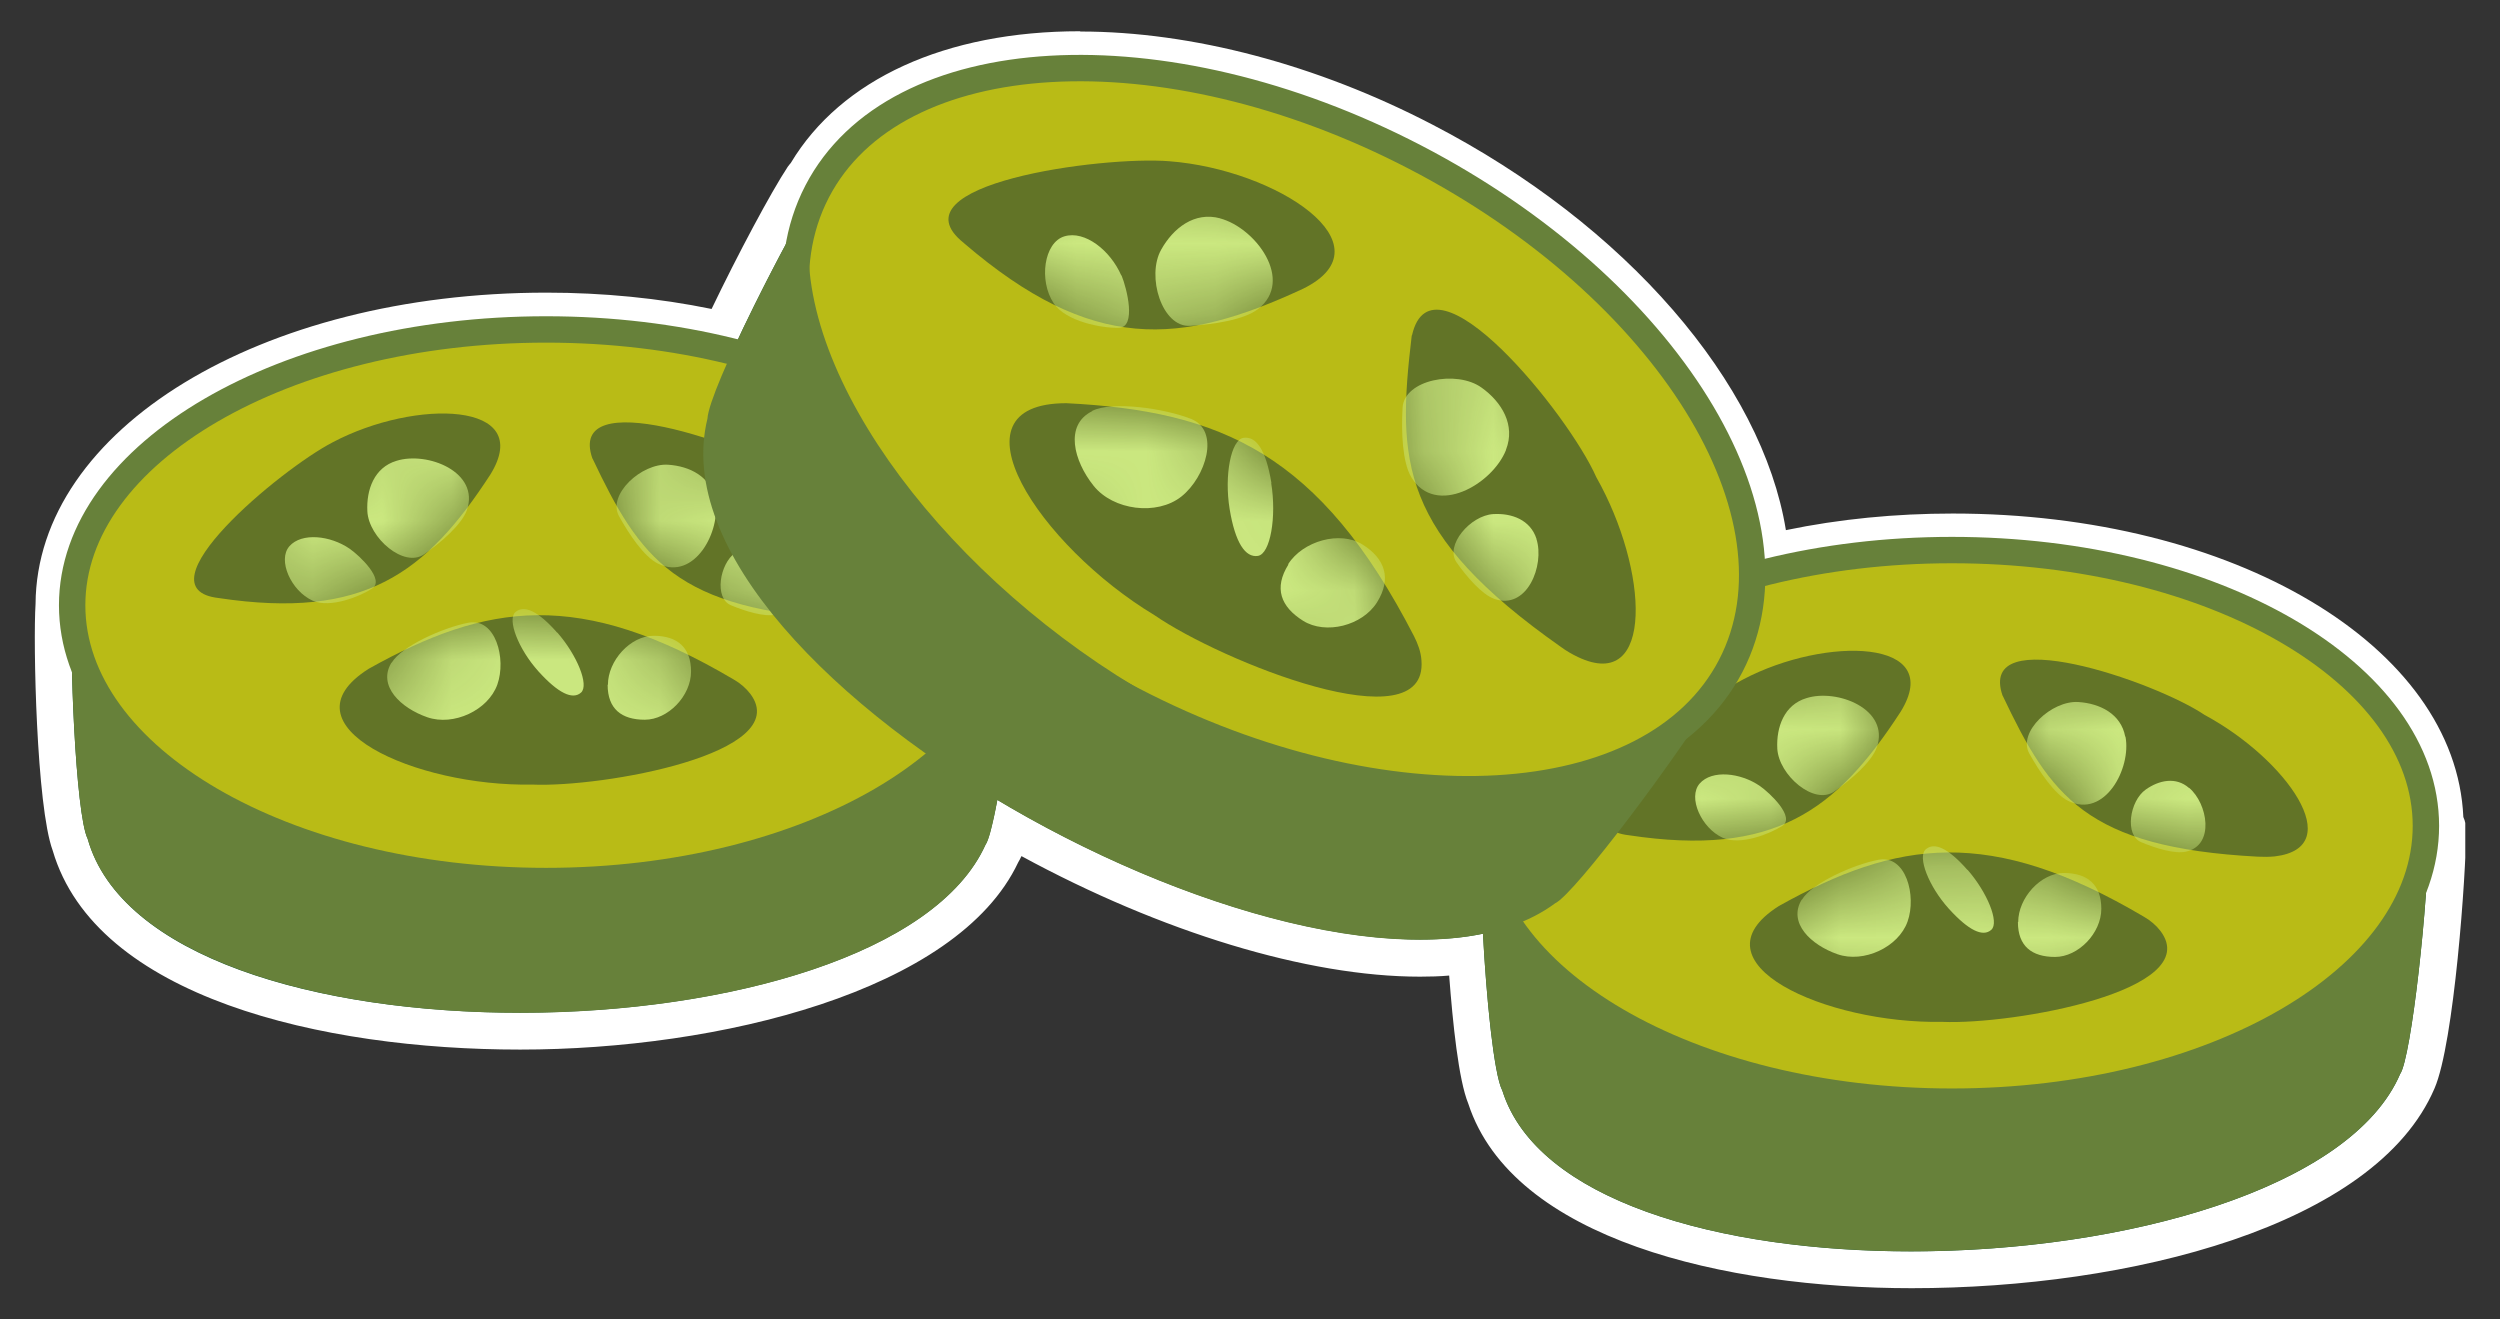 <svg width="36" height="19" viewBox="0 0 36 19" fill="none" xmlns="http://www.w3.org/2000/svg">
<rect x="0" y="0" width="36" height="19" fill="#333333" stroke="none"/>
<g clip-path="url(#clip0_2327_4335)">
<path d="M27.517 18.283C24.935 18.283 21.973 17.628 21.383 15.8C21.231 15.465 21.143 14.371 21.103 13.757C20.892 13.785 20.672 13.797 20.441 13.797C18.784 13.797 16.601 13.106 14.546 11.933C14.494 12.152 14.454 12.24 14.422 12.296C13.604 14.06 10.351 14.85 7.485 14.85C4.855 14.85 1.582 14.148 1.007 12.172C0.795 11.661 0.732 9.255 0.775 8.696C0.775 6.381 3.957 4.477 7.864 4.477C8.738 4.477 9.588 4.569 10.395 4.752C10.77 3.954 11.312 2.932 11.564 2.549C11.576 2.533 11.588 2.517 11.6 2.505C12.267 1.364 13.695 0.713 15.547 0.713C17.108 0.713 18.868 1.18 20.497 2.026C23.338 3.503 25.294 5.846 25.482 7.953C26.316 7.754 27.198 7.654 28.108 7.654C31.98 7.654 35.141 9.518 35.197 11.825C35.221 11.865 35.233 11.913 35.233 11.961C35.233 12.775 35.025 15.118 34.797 15.573C33.991 17.433 30.459 18.283 27.517 18.283Z" fill="#1A5733"/>
<path d="M15.551 0.981C17.02 0.981 18.72 1.404 20.377 2.262C23.338 3.798 25.238 6.261 25.234 8.293C26.108 8.057 27.082 7.921 28.112 7.921C31.88 7.921 34.937 9.698 34.937 11.893C34.937 11.961 34.937 12.025 34.929 12.092C34.945 12.049 34.961 12.009 34.973 11.965C34.973 12.966 34.722 15.238 34.562 15.465C33.855 17.113 30.599 18.02 27.521 18.02C24.751 18.02 22.129 17.285 21.634 15.705C21.51 15.473 21.402 14.351 21.355 13.445C21.071 13.505 20.768 13.529 20.445 13.529C18.676 13.529 16.354 12.707 14.362 11.518C14.298 11.853 14.238 12.096 14.19 12.164C13.476 13.749 10.442 14.583 7.489 14.583C4.535 14.583 1.737 13.773 1.262 12.076C1.087 11.725 0.995 9.346 1.043 8.712C1.043 6.517 4.1 4.74 7.868 4.74C8.818 4.74 9.724 4.852 10.546 5.06C10.937 4.206 11.536 3.076 11.787 2.697C11.783 2.713 11.779 2.729 11.771 2.745C12.386 1.575 13.803 0.981 15.551 0.981ZM15.551 0.45C13.615 0.45 12.111 1.14 11.388 2.346C11.372 2.362 11.36 2.382 11.344 2.401C11.101 2.769 10.622 3.667 10.247 4.449C9.484 4.293 8.686 4.214 7.868 4.214C3.753 4.214 0.528 6.181 0.512 8.696C0.476 9.243 0.524 11.61 0.759 12.248C1.378 14.36 4.635 15.114 7.489 15.114C10.342 15.114 13.783 14.28 14.661 12.42C14.677 12.392 14.693 12.364 14.709 12.328C16.721 13.421 18.824 14.064 20.449 14.064C20.592 14.064 20.732 14.06 20.868 14.048C20.92 14.735 21.003 15.549 21.143 15.892C21.782 17.852 24.855 18.55 27.529 18.55C30.662 18.55 34.207 17.66 35.057 15.673C35.34 15.022 35.512 12.567 35.512 11.965C35.512 11.893 35.5 11.825 35.472 11.765C35.364 9.302 32.171 7.395 28.12 7.395C27.294 7.395 26.488 7.474 25.717 7.634C25.374 5.519 23.418 3.24 20.628 1.795C18.964 0.929 17.16 0.454 15.559 0.454L15.551 0.45Z" fill="white"/>
<path d="M21.331 12.396C21.299 13.022 21.451 15.361 21.634 15.704C22.68 19.045 33.217 18.598 34.562 15.465C34.722 15.233 34.973 12.966 34.973 11.965C33.073 17.944 22.125 16.148 21.331 12.396Z" fill="#67813A"/>
<path d="M28.108 15.864C31.878 15.864 34.933 14.086 34.933 11.893C34.933 9.699 31.878 7.921 28.108 7.921C24.339 7.921 21.283 9.699 21.283 11.893C21.283 14.086 24.339 15.864 28.108 15.864Z" fill="#B9BB16" stroke="#67813A" stroke-width="0.38" stroke-miterlimit="10"/>
<path d="M28.838 10.017C29.525 11.462 30.032 12.204 32.511 12.336C32.594 12.34 32.674 12.34 32.758 12.332C33.82 12.204 32.926 10.931 31.748 10.296C31.026 9.809 28.459 8.931 28.838 10.021V10.017Z" fill="#627427"/>
<path d="M23.458 12.028C25.554 12.344 26.444 11.673 27.37 10.248C28.02 9.195 26.292 9.155 25.099 9.785C24.344 10.177 22.281 11.897 23.458 12.028Z" fill="#627427"/>
<path d="M31.113 13.409C31.05 13.326 30.966 13.254 30.874 13.202C28.651 11.889 27.318 12.096 25.617 13.046C24.324 13.864 26.292 14.746 27.972 14.715C28.982 14.758 31.752 14.268 31.113 13.409Z" fill="#627427"/>
<mask id="mask0_2327_4335" style="mask-type:luminance" maskUnits="userSpaceOnUse" x="28" y="9" width="6" height="4">
<path d="M28.838 10.017C29.525 11.462 30.032 12.204 32.511 12.336C32.594 12.34 32.674 12.34 32.758 12.332C33.82 12.204 32.926 10.931 31.748 10.296C31.026 9.809 28.459 8.931 28.838 10.021V10.017Z" fill="white"/>
</mask>
<g mask="url(#mask0_2327_4335)">
<path d="M30.607 10.607C30.694 11.066 30.307 11.789 29.784 11.534C29.585 11.438 29.369 11.114 29.222 10.851C29.05 10.54 29.545 10.085 29.928 10.109C30.239 10.129 30.543 10.28 30.603 10.607H30.607Z" fill="#CBE880"/>
<path d="M31.525 11.346C31.788 11.569 31.9 12.172 31.477 12.264C31.317 12.3 31.042 12.216 30.834 12.128C30.591 12.028 30.666 11.534 30.898 11.37C31.09 11.234 31.333 11.182 31.521 11.346H31.525Z" fill="#CBE880"/>
</g>
<mask id="mask1_2327_4335" style="mask-type:luminance" maskUnits="userSpaceOnUse" x="23" y="9" width="5" height="4">
<path d="M23.458 12.028C25.554 12.344 26.444 11.673 27.37 10.248C28.02 9.195 26.292 9.155 25.099 9.785C24.344 10.177 22.281 11.897 23.458 12.028Z" fill="white"/>
</mask>
<g mask="url(#mask1_2327_4335)">
<path d="M26.013 10.053C26.456 9.913 27.218 10.212 27.026 10.763C26.951 10.971 26.659 11.226 26.412 11.398C26.124 11.601 25.613 11.162 25.593 10.779C25.578 10.468 25.693 10.149 26.013 10.053Z" fill="#CBE880"/>
<path d="M25.342 11.318C25.063 11.126 24.652 11.082 24.476 11.282C24.3 11.482 24.5 11.925 24.807 12.064C25.063 12.18 25.494 12.004 25.665 11.893C25.857 11.769 25.486 11.418 25.342 11.318Z" fill="#CBE880"/>
</g>
<mask id="mask2_2327_4335" style="mask-type:luminance" maskUnits="userSpaceOnUse" x="25" y="12" width="7" height="3">
<path d="M31.113 13.409C31.05 13.326 30.966 13.254 30.874 13.202C28.651 11.889 27.318 12.096 25.617 13.046C24.324 13.864 26.292 14.746 27.972 14.715C28.982 14.758 31.752 14.268 31.113 13.409Z" fill="white"/>
</mask>
<g mask="url(#mask2_2327_4335)">
<path d="M25.945 12.954C25.741 13.29 26.08 13.609 26.46 13.741C26.835 13.872 27.338 13.641 27.469 13.27C27.601 12.899 27.445 12.308 27.054 12.38C26.691 12.447 26.088 12.719 25.949 12.954H25.945Z" fill="#CBE880"/>
<path d="M28.331 12.527C28.048 12.204 27.849 12.124 27.729 12.232C27.609 12.34 27.773 12.763 28.06 13.082C28.348 13.401 28.555 13.497 28.675 13.389C28.794 13.282 28.615 12.847 28.331 12.523V12.527Z" fill="#CBE880"/>
<path d="M29.058 13.278C29.058 13.625 29.258 13.78 29.593 13.78C29.928 13.78 30.259 13.437 30.259 13.086C30.259 12.735 30.056 12.571 29.721 12.571C29.385 12.571 29.062 12.93 29.062 13.278H29.058Z" fill="#CBE880"/>
</g>
<path d="M1.043 8.716C0.995 9.35 1.087 11.729 1.262 12.08C2.224 15.497 12.769 15.313 14.19 12.168C14.358 11.941 14.661 9.642 14.689 8.628C12.638 14.643 1.741 12.543 1.043 8.716Z" fill="#67813A"/>
<path d="M7.864 12.687C11.633 12.687 14.689 10.909 14.689 8.716C14.689 6.522 11.633 4.744 7.864 4.744C4.095 4.744 1.039 6.522 1.039 8.716C1.039 10.909 4.095 12.687 7.864 12.687Z" fill="#B9BB16" stroke="#67813A" stroke-width="0.38" stroke-miterlimit="10"/>
<path d="M8.531 6.6C9.217 8.045 9.724 8.788 12.203 8.919C12.286 8.923 12.366 8.923 12.45 8.915C13.512 8.788 12.618 7.514 11.44 6.88C10.718 6.393 8.151 5.515 8.531 6.604V6.6Z" fill="#627427"/>
<path d="M3.15 8.612C5.246 8.927 6.136 8.257 7.062 6.832C7.712 5.778 5.984 5.738 4.791 6.369C4.036 6.76 1.973 8.48 3.15 8.612Z" fill="#627427"/>
<path d="M10.806 9.993C10.742 9.909 10.658 9.837 10.566 9.785C8.343 8.472 7.01 8.68 5.31 9.63C4.016 10.448 5.984 11.33 7.664 11.298C8.674 11.342 11.444 10.851 10.806 9.993Z" fill="#627427"/>
<mask id="mask3_2327_4335" style="mask-type:luminance" maskUnits="userSpaceOnUse" x="8" y="6" width="5" height="3">
<path d="M8.531 6.6C9.217 8.045 9.724 8.788 12.203 8.919C12.286 8.923 12.366 8.923 12.45 8.915C13.512 8.788 12.618 7.514 11.44 6.88C10.718 6.393 8.151 5.515 8.531 6.604V6.6Z" fill="white"/>
</mask>
<g mask="url(#mask3_2327_4335)">
<path d="M10.299 7.191C10.387 7.65 9.999 8.372 9.477 8.117C9.277 8.021 9.061 7.698 8.914 7.434C8.742 7.123 9.237 6.668 9.62 6.692C9.932 6.712 10.235 6.864 10.295 7.191H10.299Z" fill="#CBE880"/>
<path d="M11.217 7.933C11.48 8.157 11.592 8.76 11.169 8.851C11.009 8.887 10.734 8.803 10.526 8.716C10.283 8.616 10.359 8.121 10.59 7.957C10.782 7.822 11.025 7.77 11.213 7.933H11.217Z" fill="#CBE880"/>
</g>
<mask id="mask4_2327_4335" style="mask-type:luminance" maskUnits="userSpaceOnUse" x="2" y="5" width="6" height="4">
<path d="M3.15 8.612C5.246 8.927 6.136 8.257 7.062 6.832C7.712 5.778 5.984 5.738 4.791 6.369C4.036 6.76 1.973 8.48 3.15 8.612Z" fill="white"/>
</mask>
<g mask="url(#mask4_2327_4335)">
<path d="M5.709 6.636C6.152 6.496 6.914 6.796 6.723 7.347C6.647 7.554 6.355 7.81 6.108 7.981C5.82 8.185 5.31 7.746 5.29 7.363C5.274 7.051 5.389 6.732 5.709 6.636Z" fill="#CBE880"/>
<path d="M5.034 7.901C4.755 7.71 4.344 7.666 4.168 7.865C3.992 8.065 4.192 8.508 4.499 8.648C4.755 8.764 5.186 8.588 5.357 8.476C5.549 8.352 5.178 8.001 5.034 7.901Z" fill="#CBE880"/>
</g>
<mask id="mask5_2327_4335" style="mask-type:luminance" maskUnits="userSpaceOnUse" x="4" y="8" width="7" height="4">
<path d="M10.806 9.993C10.742 9.909 10.658 9.837 10.566 9.785C8.343 8.472 7.01 8.68 5.31 9.63C4.016 10.448 5.984 11.33 7.664 11.298C8.674 11.342 11.444 10.851 10.806 9.993Z" fill="white"/>
</mask>
<g mask="url(#mask5_2327_4335)">
<path d="M5.637 9.542C5.433 9.877 5.773 10.197 6.152 10.328C6.531 10.46 7.03 10.228 7.162 9.857C7.293 9.486 7.138 8.895 6.746 8.967C6.383 9.035 5.781 9.306 5.641 9.542H5.637Z" fill="#CBE880"/>
<path d="M8.024 9.111C7.74 8.788 7.541 8.708 7.421 8.815C7.301 8.923 7.465 9.346 7.752 9.666C8.04 9.985 8.247 10.081 8.367 9.973C8.487 9.865 8.307 9.43 8.024 9.107V9.111Z" fill="#CBE880"/>
<path d="M8.75 9.861C8.75 10.208 8.95 10.364 9.285 10.364C9.62 10.364 9.951 10.021 9.951 9.67C9.951 9.318 9.748 9.155 9.413 9.155C9.077 9.155 8.754 9.514 8.754 9.861H8.75Z" fill="#CBE880"/>
</g>
<path d="M24.923 9.588C26.045 7.428 24.009 4.148 20.376 2.262C16.743 0.376 12.889 0.597 11.767 2.757C10.646 4.917 12.682 8.197 16.315 10.083C19.948 11.97 23.802 11.748 24.923 9.588Z" fill="#B9BB16" stroke="#67813A" stroke-width="0.38" stroke-miterlimit="10"/>
<path d="M11.787 2.697C11.4 3.28 10.211 5.598 10.187 6.03C9.261 9.805 19.359 15.254 22.396 13.006C22.676 12.875 24.201 10.843 24.771 9.889C19.595 14.543 10.39 6.728 11.784 2.697H11.787Z" fill="#67813A"/>
<path d="M20.329 4.832C20.113 6.652 20.153 7.682 22.48 9.318C22.556 9.374 22.64 9.422 22.724 9.462C23.829 9.985 23.741 8.205 22.987 6.872C22.584 5.958 20.624 3.543 20.333 4.828L20.329 4.832Z" fill="#627427"/>
<path d="M13.883 3.503C15.727 5.084 16.996 4.98 18.764 4.158C20.038 3.531 18.385 2.441 16.84 2.322C15.871 2.242 12.817 2.653 13.879 3.499L13.883 3.503Z" fill="#627427"/>
<path d="M20.469 9.51C20.461 9.386 20.417 9.27 20.361 9.159C19.004 6.528 17.583 5.918 15.356 5.806C13.6 5.806 14.973 7.865 16.625 8.859C17.579 9.518 20.564 10.727 20.469 9.51Z" fill="#627427"/>
<mask id="mask6_2327_4335" style="mask-type:luminance" maskUnits="userSpaceOnUse" x="20" y="4" width="4" height="6">
<path d="M20.329 4.832C20.113 6.652 20.153 7.682 22.48 9.318C22.556 9.374 22.64 9.422 22.724 9.462C23.829 9.985 23.741 8.205 22.987 6.872C22.584 5.958 20.624 3.543 20.333 4.828L20.329 4.832Z" fill="white"/>
</mask>
<g mask="url(#mask6_2327_4335)">
<path d="M21.686 6.481C21.49 6.975 20.676 7.446 20.325 6.876C20.193 6.66 20.177 6.217 20.197 5.87C20.221 5.467 20.976 5.323 21.335 5.582C21.626 5.79 21.826 6.121 21.686 6.477V6.481Z" fill="#CBE880"/>
<path d="M22.125 7.762C22.245 8.141 21.989 8.791 21.518 8.624C21.339 8.56 21.123 8.309 20.976 8.101C20.8 7.854 21.175 7.422 21.502 7.403C21.77 7.387 22.037 7.486 22.125 7.758V7.762Z" fill="#CBE880"/>
</g>
<mask id="mask7_2327_4335" style="mask-type:luminance" maskUnits="userSpaceOnUse" x="13" y="2" width="7" height="3">
<path d="M13.883 3.503C15.727 5.084 16.996 4.98 18.764 4.158C20.038 3.531 18.385 2.441 16.84 2.322C15.871 2.242 12.817 2.653 13.879 3.499L13.883 3.503Z" fill="white"/>
</mask>
<g mask="url(#mask7_2327_4335)">
<path d="M17.567 3.144C18.082 3.28 18.641 4.038 18.118 4.449C17.918 4.605 17.479 4.672 17.136 4.692C16.733 4.716 16.505 3.978 16.721 3.595C16.896 3.283 17.2 3.044 17.571 3.144H17.567Z" fill="#CBE880"/>
<path d="M16.146 3.966C15.99 3.607 15.623 3.315 15.328 3.403C15.032 3.491 14.957 4.042 15.172 4.365C15.348 4.633 15.875 4.728 16.11 4.72C16.369 4.716 16.226 4.15 16.15 3.966H16.146Z" fill="#CBE880"/>
</g>
<mask id="mask8_2327_4335" style="mask-type:luminance" maskUnits="userSpaceOnUse" x="14" y="5" width="7" height="6">
<path d="M20.469 9.51C20.461 9.386 20.417 9.27 20.361 9.159C19.004 6.528 17.583 5.918 15.356 5.806C13.6 5.806 14.973 7.865 16.625 8.859C17.579 9.518 20.564 10.727 20.469 9.51Z" fill="white"/>
</mask>
<g mask="url(#mask8_2327_4335)">
<path d="M15.727 5.921C15.324 6.12 15.463 6.639 15.747 6.994C16.03 7.35 16.661 7.429 17.012 7.15C17.363 6.871 17.575 6.204 17.152 6.032C16.757 5.877 16.01 5.773 15.727 5.917V5.921Z" fill="#CBE880"/>
<path d="M18.309 6.959C18.23 6.472 18.086 6.277 17.906 6.305C17.727 6.333 17.627 6.844 17.707 7.331C17.787 7.818 17.934 8.033 18.114 8.005C18.293 7.977 18.385 7.442 18.305 6.955L18.309 6.959Z" fill="#CBE880"/>
<path d="M18.553 8.129C18.341 8.468 18.441 8.736 18.764 8.939C19.088 9.143 19.619 9.011 19.83 8.672C20.042 8.332 19.946 8.045 19.622 7.842C19.299 7.638 18.76 7.79 18.549 8.125L18.553 8.129Z" fill="#CBE880"/>
</g>
</g>
<defs>
<clipPath id="clip0_2327_4335">
<rect width="35" height="18.101" fill="white" transform="translate(0.5 0.45)"/>
</clipPath>
</defs>
</svg>
